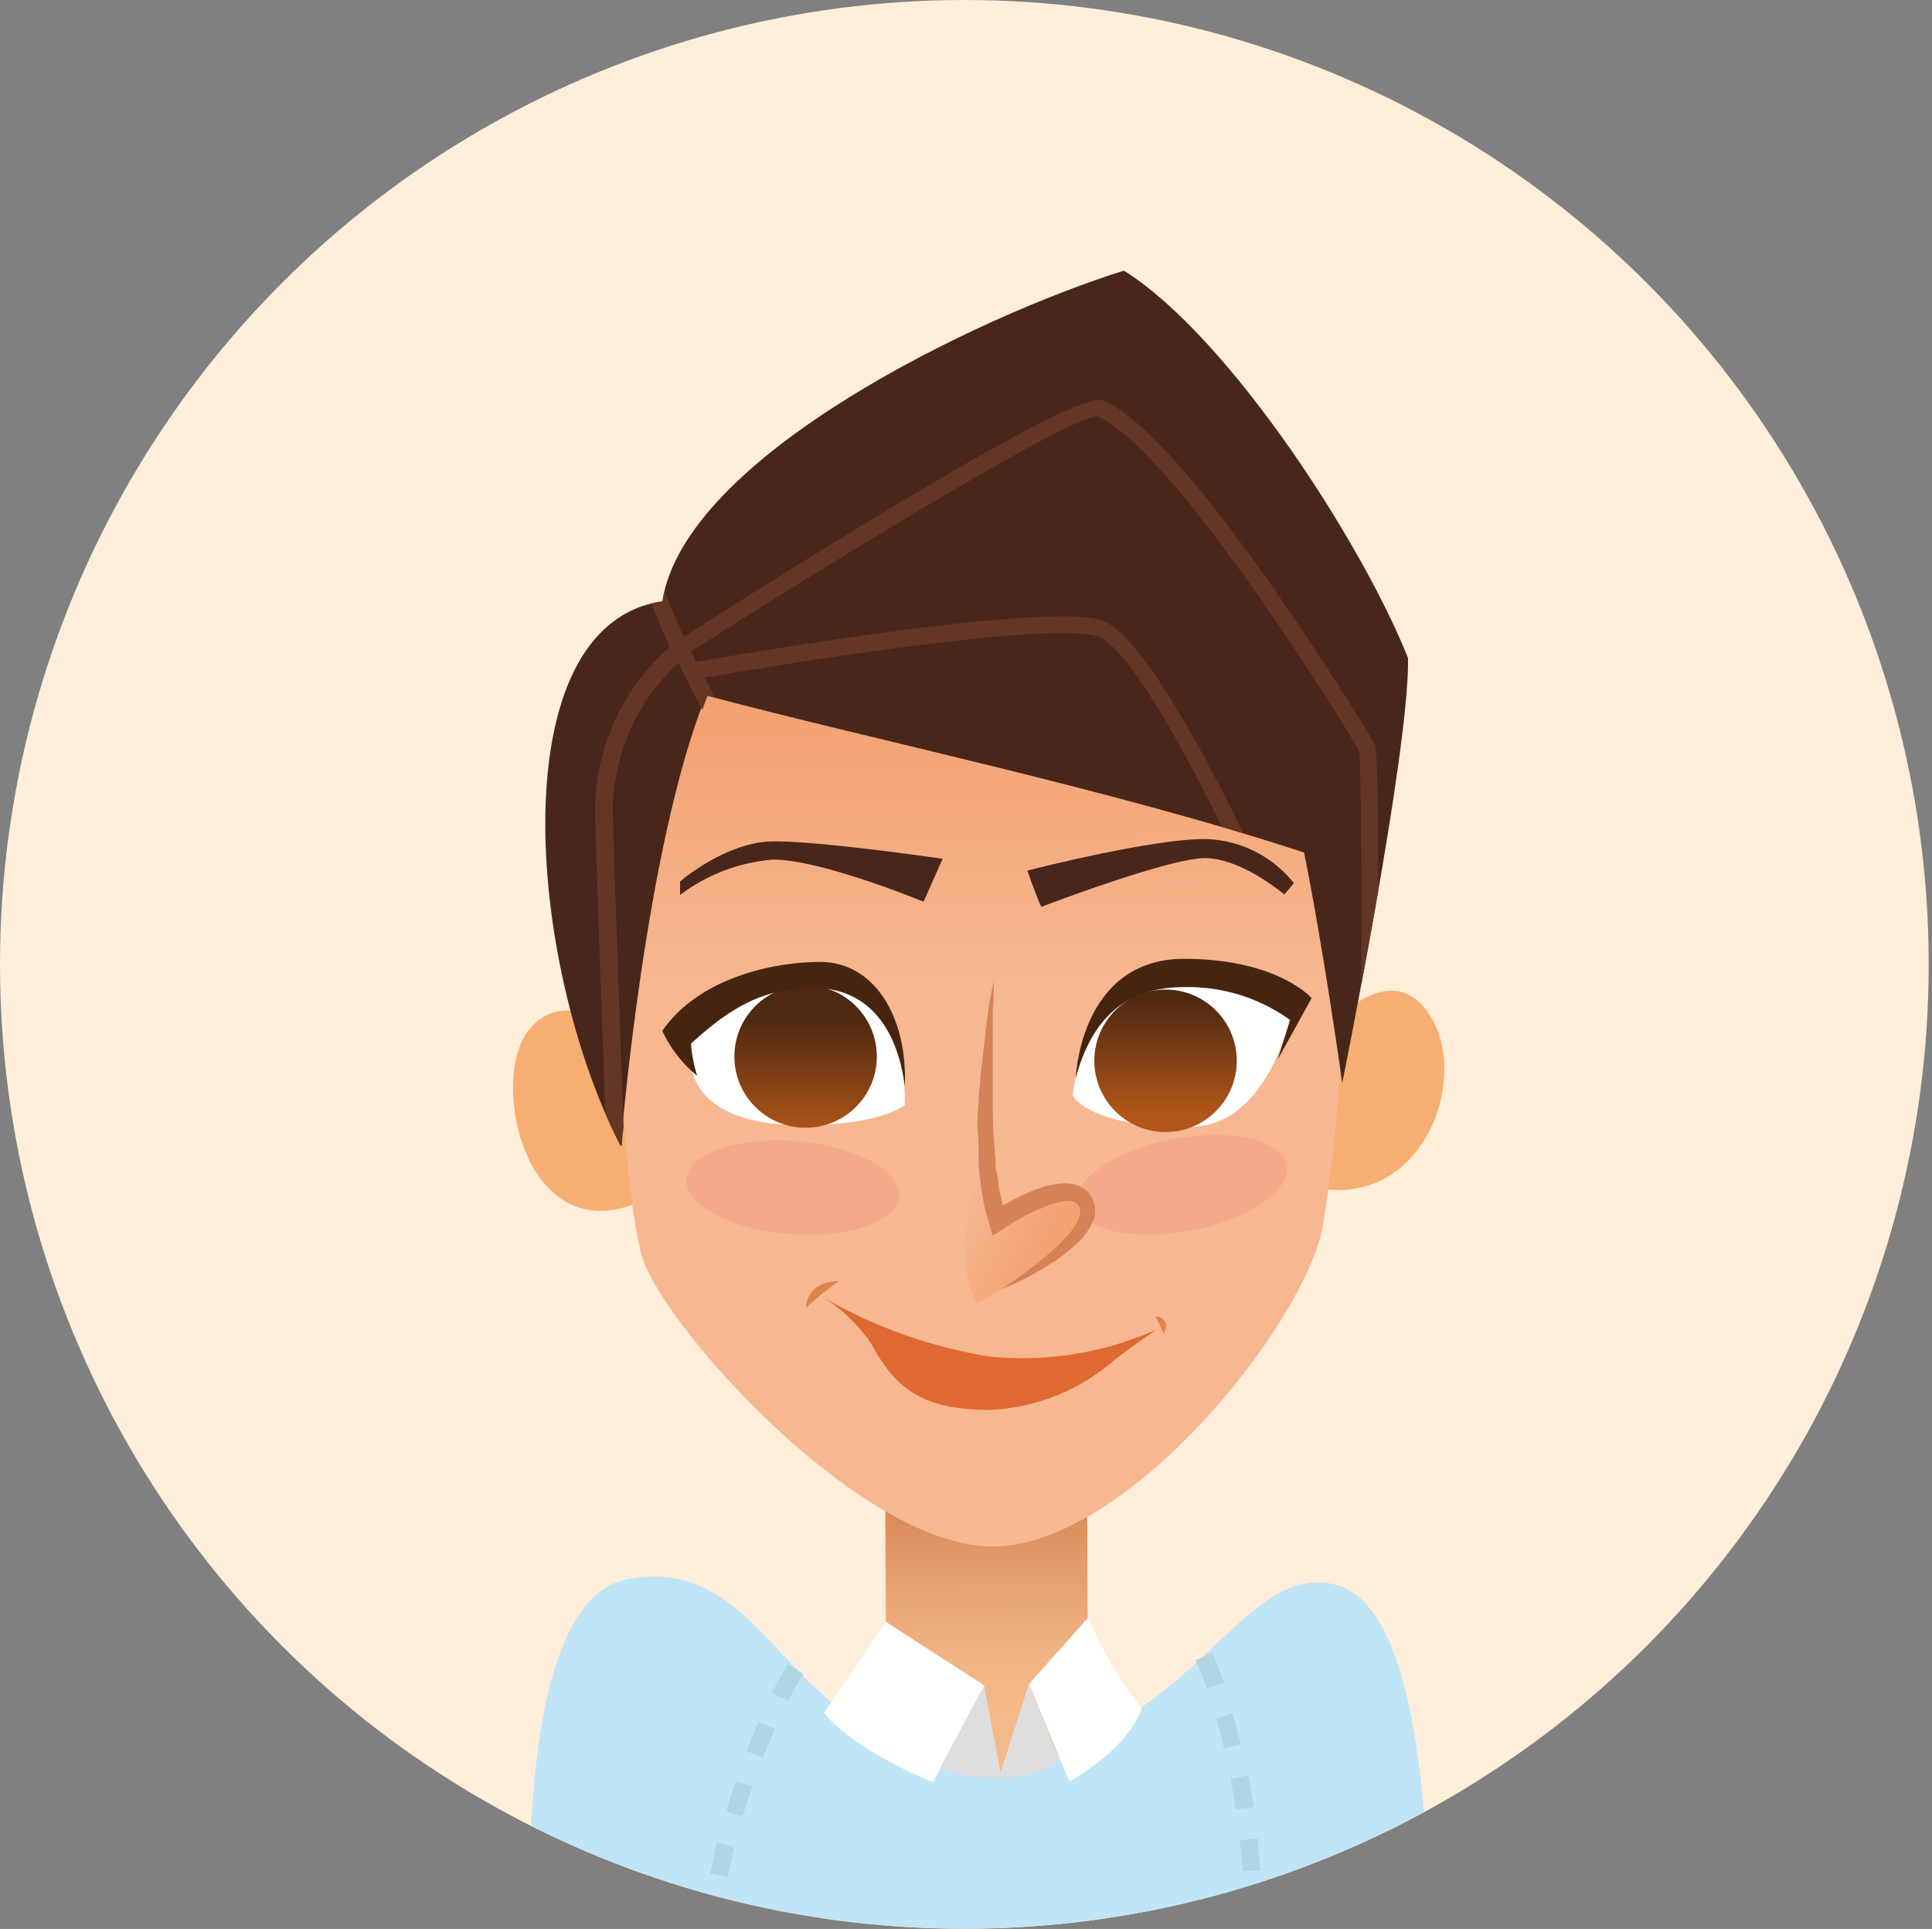 <svg id="Calque_1" data-name="Calque 1" xmlns="http://www.w3.org/2000/svg" xmlns:xlink="http://www.w3.org/1999/xlink" viewBox="0 0 117.44 117.25"><rect x="0" y="0" width="117.44" height="117.25" fill="#808080" stroke="none"/><defs><style>.cls-1{fill:none;}.cls-2{fill:#feeeda;}.cls-3{clip-path:url(#clip-path);}.cls-4{fill:#f6ae72;}.cls-5{fill:#c0e5f6;}.cls-6{fill:url(#linear-gradient);}.cls-7{fill:url(#_ÂÁ_Ï_ÌÌ_È_ËÂÌÚ_14);}.cls-8{fill:url(#_ÂÁ_Ï_ÌÌ_È_ËÂÌÚ_14-2);}.cls-9{fill:#f4a98b;}.cls-10{fill:#fff;}.cls-11{fill:#48271a;}.cls-12{fill:url(#linear-gradient-2);}.cls-13{fill:#462510;}.cls-14{fill:url(#linear-gradient-3);}.cls-15{fill:#d58257;}.cls-16{fill:#df6930;}.cls-17{fill:#de8349;}.cls-18{fill:#dedede;}.cls-19{fill:#b0d6e3;}.cls-20{fill:#643625;}</style><clipPath id="clip-path"><circle id="SVGID" class="cls-1" cx="58.62" cy="58.62" r="58.62" transform="translate(-0.26 0.26) rotate(-0.26)"/></clipPath><linearGradient id="linear-gradient" x1="77.89" y1="75.85" x2="77.89" y2="62.9" gradientTransform="translate(-18.22 28.84) rotate(-0.26)" gradientUnits="userSpaceOnUse"><stop offset="0" stop-color="#f5ba8a"/><stop offset="0.26" stop-color="#f2b484"/><stop offset="0.59" stop-color="#e8a474"/><stop offset="0.97" stop-color="#d98a59"/><stop offset="1" stop-color="#d78756"/></linearGradient><linearGradient id="_ÂÁ_Ï_ÌÌ_È_ËÂÌÚ_14" x1="77.75" y1="8.51" x2="77.75" y2="31.46" gradientTransform="translate(-18.22 28.84) rotate(-0.26)" gradientUnits="userSpaceOnUse"><stop offset="0" stop-color="#f29a66"/><stop offset="1" stop-color="#f7b791"/></linearGradient><linearGradient id="_ÂÁ_Ï_ÌÌ_È_ËÂÌÚ_14-2" x1="83.78" y1="48.46" x2="76.26" y2="44.98" xlink:href="#_ÂÁ_Ï_ÌÌ_È_ËÂÌÚ_14"/><linearGradient id="linear-gradient-2" x1="67.32" y1="33.24" x2="67.32" y2="40.17" gradientTransform="translate(-18.06 28.54)" gradientUnits="userSpaceOnUse"><stop offset="0" stop-color="#4e2811"/><stop offset="1" stop-color="#b05619"/></linearGradient><linearGradient id="linear-gradient-3" x1="89.19" y1="32" x2="89.19" y2="38.93" gradientTransform="translate(-18.06 28.45) rotate(-0.01)" xlink:href="#linear-gradient-2"/></defs><title>Plan de travail 1</title><circle class="cls-1" cx="58.62" cy="58.62" r="58.62"/><circle class="cls-2" cx="58.62" cy="58.62" r="58.62"/><g class="cls-3"><path class="cls-4" d="M38.26,63.17s-3.83-3.6-6.18-.47S32,76.18,39,73C38.88,65,38.26,63.17,38.26,63.17Z"/><path class="cls-4" d="M80.3,72.25l.41-9.76s3.87-4.59,6.25-.71S86.48,73.21,80.3,72.25Z"/><path class="cls-5" d="M33,131s-3.92-33.22,5.1-35,9.5,10.9,21.77,10.84S75.21,94.5,81.36,96.38c7.88,2.41,5,35.24,5,35.24a205.59,205.59,0,0,1-27,2.46C47.2,134.13,33,131,33,131Z"/><path class="cls-6" d="M66.15,105.65a11.15,11.15,0,0,1-6.2,2.14,10.39,10.39,0,0,1-6.07-2.08l-.07-15.36,12.27-.05Z"/><path class="cls-7" d="M37.73,59c0,6.9.27,13.17,1.25,17.2S52.23,94.07,60.4,94s18.85-13.47,20-19.42a92.91,92.91,0,0,0,1.2-15.94c0-2.55-2.33-23.25-11.26-25.23s-17.11-2.15-23,.85S37.69,49.53,37.73,59Z"/><path class="cls-8" d="M59.42,79.22s7.71-4.41,6.46-6.14-5.33,1.06-5.33,1.06L59.82,69S57.51,76.6,59.42,79.22Z"/><ellipse class="cls-9" cx="48.17" cy="72.19" rx="2.83" ry="6.49" transform="translate(-27.7 114.31) rotate(-85.32)"/><ellipse class="cls-9" cx="71.85" cy="72.02" rx="6.49" ry="2.83" transform="translate(-12.08 14.52) rotate(-10.65)"/><path class="cls-10" d="M55,67.17s.29-7.57-5.13-7.54A9.69,9.69,0,0,0,42,63.44s-1.22,5,6.91,4.95C53.59,68.37,55,67.17,55,67.17Z"/><path class="cls-10" d="M65.21,66.6s.6-7.25,6.5-7.28a8.92,8.92,0,0,1,6.7,2.6S77,68.48,72.34,68.5C66.13,68.53,65.21,66.6,65.21,66.6Z"/><path class="cls-11" d="M57.3,52.2l-1.16,2.61S49.91,52.24,47,52.25a10.79,10.79,0,0,0-5.66,2.15v-.82s2.79-2.43,5.71-2.44S57.3,52.2,57.3,52.2Z"/><path class="cls-11" d="M63.31,55.12c-.16-.21-.86-2.2-.86-2.2S69.88,51,73.27,51a7.1,7.1,0,0,1,5.38,2.68l-.58.69s-2.61-2.22-4.84-2.21S63.31,55.12,63.31,55.12Z"/><circle class="cls-12" cx="49.26" cy="64" r="4.33" transform="matrix(1, 0, 0, 1, -0.29, 0.22)"/><path class="cls-13" d="M42.38,65.39a7.7,7.7,0,0,1-2.12-2.73c2.06-3,6.27-4.17,9.57-4.19S55.17,61.8,55,66c-.54-3.94-2.57-6-5.68-5.95S44.24,61.4,42,63.44A9.06,9.06,0,0,0,42.38,65.39Z"/><circle class="cls-14" cx="71.13" cy="64.17" r="4.33" transform="matrix(1, 0, 0, 1, -0.28, 0.31)"/><path class="cls-15" d="M60.41,59.59c0,.61,0,1.22-.07,1.83l0,1.83c0,.61,0,1.22,0,1.82s0,1.21,0,1.82c0,1.21.06,2.42.18,3.61,0,.3,0,.6.09.89s.07.59.13.88l.18.86.24.83-.85-.3c.5-.31,1-.6,1.55-.87a9.1,9.1,0,0,1,1.69-.68,4.59,4.59,0,0,1,1-.17,2.24,2.24,0,0,1,1.09.17,1.58,1.58,0,0,1,.93,1.48,1.64,1.64,0,0,1-.1.56,4,4,0,0,1-1.12,1.54,11.51,11.51,0,0,1-1.41,1.08,18.81,18.81,0,0,1-3.09,1.61,32.89,32.89,0,0,0,2.76-2.05,12,12,0,0,0,1.22-1.16,3.51,3.51,0,0,0,.81-1.28.79.79,0,0,0,0-.29.3.3,0,0,0,0-.1.46.46,0,0,0-.05-.15.69.69,0,0,0-.34-.32,1.28,1.28,0,0,0-.61,0,3.55,3.55,0,0,0-.73.17,13.9,13.9,0,0,0-2.93,1.5l-.64.41-.2-.71-.27-.94-.18-.94c-.05-.31-.08-.62-.12-.94s-.06-.62-.08-.93c0-.62,0-1.24-.05-1.86s0-1.23.06-1.85c0-.31,0-.61.06-.92s0-.61.08-.92q.09-.92.21-1.83A32.19,32.19,0,0,1,60.41,59.59Z"/><path class="cls-16" d="M50,78.84a29.86,29.86,0,0,0,10.17,3.62A20.07,20.07,0,0,0,70.3,80.82s-1.13.76-2.53,1.82a12.33,12.33,0,0,1-7.61,3.06c-4.1,0-5.73-1.32-7.19-4A9.63,9.63,0,0,0,50,78.84Z"/><path class="cls-17" d="M49,79.5s-.05-1.61,2-1.62A14.09,14.09,0,0,0,49,79.5Z"/><path class="cls-17" d="M70.24,80l.51,1.06S71.25,80.15,70.24,80Z"/><path class="cls-10" d="M50.09,104.11l3.76-5.53,6,3.88-3.13,5.87S52,106.49,50.09,104.11Z"/><path class="cls-10" d="M62.55,102.36,65,108.29s3.53-1.9,4.4-4.45a23.3,23.3,0,0,1-3.25-5.52Z"/><path class="cls-18" d="M62.55,102.36l-1.73,5.38-1-5.29-2.63,4.93s.89.69,3.52.68,3.66-1.16,3.66-1.16Z"/><path class="cls-13" d="M65.39,65.53s.25-7.22,6.56-7.25c5.73,0,7.78,2.39,7.78,2.39l-2.06,3.73L78.42,62A10.61,10.61,0,0,0,72,60C68.13,60,66.28,62.25,65.39,65.53Z"/><path class="cls-19" d="M42.57,125.48c-.07-.65-.12-1.3-.15-1.94l1.09-.05c0,.62.08,1.25.14,1.88Zm.89-3.88H42.38c0-.64,0-1.29.05-1.94l1.08.06C43.48,120.34,43.46,121,43.46,121.6Zm.2-3.77-1.08-.11c.07-.64.15-1.29.25-1.93l1.07.16C43.81,116.57,43.73,117.2,43.66,117.82Zm.57-3.74-1.06-.21c.13-.63.27-1.27.42-1.89l1.05.26C44.49,112.85,44.35,113.47,44.23,114.09Zm.91-3.67-1-.31c.18-.61.38-1.24.59-1.85l1,.35C45.51,109.2,45.32,109.81,45.14,110.41Zm1.23-3.58-1-.4c.24-.6.49-1.2.75-1.79l1,.44C46.85,105.66,46.6,106.25,46.37,106.83Zm1.55-3.45-1-.49c.56-1.1.94-1.7,1-1.73l.92.58S48.45,102.33,47.92,103.38Z"/><path class="cls-19" d="M76.33,125.25l-1.08-.14q.12-1,.21-1.89l1.08.1Q76.46,124.27,76.33,125.25Zm.36-3.85-1.08-.07q.06-1,.09-1.9l1.09,0Q76.75,120.41,76.69,121.4Zm-1-3.86q0-1,0-1.9l1.09,0q0,.94,0,1.94Zm-.15-3.79q-.07-1-.18-1.89l1.08-.12q.11.93.18,1.93ZM75.13,110c-.09-.62-.2-1.25-.32-1.87l1.07-.21c.12.63.23,1.27.33,1.91Zm-.72-3.72c-.15-.63-.31-1.25-.48-1.83l1-.3c.17.6.34,1.23.49,1.88Zm-1.05-3.63c-.39-1.12-.68-1.72-.68-1.73l1-.47s.31.66.73,1.84Z"/><path class="cls-11" d="M37.73,69.67s1.45-18.12,5.19-27.4c9.72,2.61,24.49,5.65,36.35,9.55,1.21,6,2.32,14,2.32,14s4.1-20.19,4-25.82C82.8,33,74.72,20.47,68.32,16.45c-8.79,2.75-26.66,11.25-28.06,20.1C30.41,38,32,58.52,37.73,69.67Z"/><path class="cls-20" d="M83.77,54.2c0-8.56-.15-8.84-.22-9S72.23,26.38,67,24.32l-.16,0c-2.36-.17-20.39,11.26-25.27,14.39-.43-1-.82-1.89-1.17-2.74-.05.21-.1.41-.13.62a6.7,6.7,0,0,0-.67.14c.34.82.71,1.69,1.12,2.59a13.32,13.32,0,0,0-4.55,9.94c.08,3.15.37,11.34.63,18.42.3.71.62,1.39,1,2,0,0,0-.43.11-1.18-.27-7.26-.58-16-.66-19.3a12.4,12.4,0,0,1,4-8.93c.45,1,.94,1.95,1.44,2.88.11-.3.22-.59.33-.87l.44.11c-.21-.39-.41-.79-.61-1.2,6.35-1.11,21.24-3.42,23.89-2.5,1.69.59,4.81,6,7.52,11.55l1.33.4C73,45.41,69.29,38.53,67,37.72c-3.34-1.16-21.7,2-24.69,2.51L42,39.61C50.76,34,64.78,25.43,66.7,25.3c4.67,2,15.18,19,15.91,20.32.13.83.16,7.71.13,14.27C83.06,58.18,83.42,56.22,83.77,54.2Z"/></g></svg>